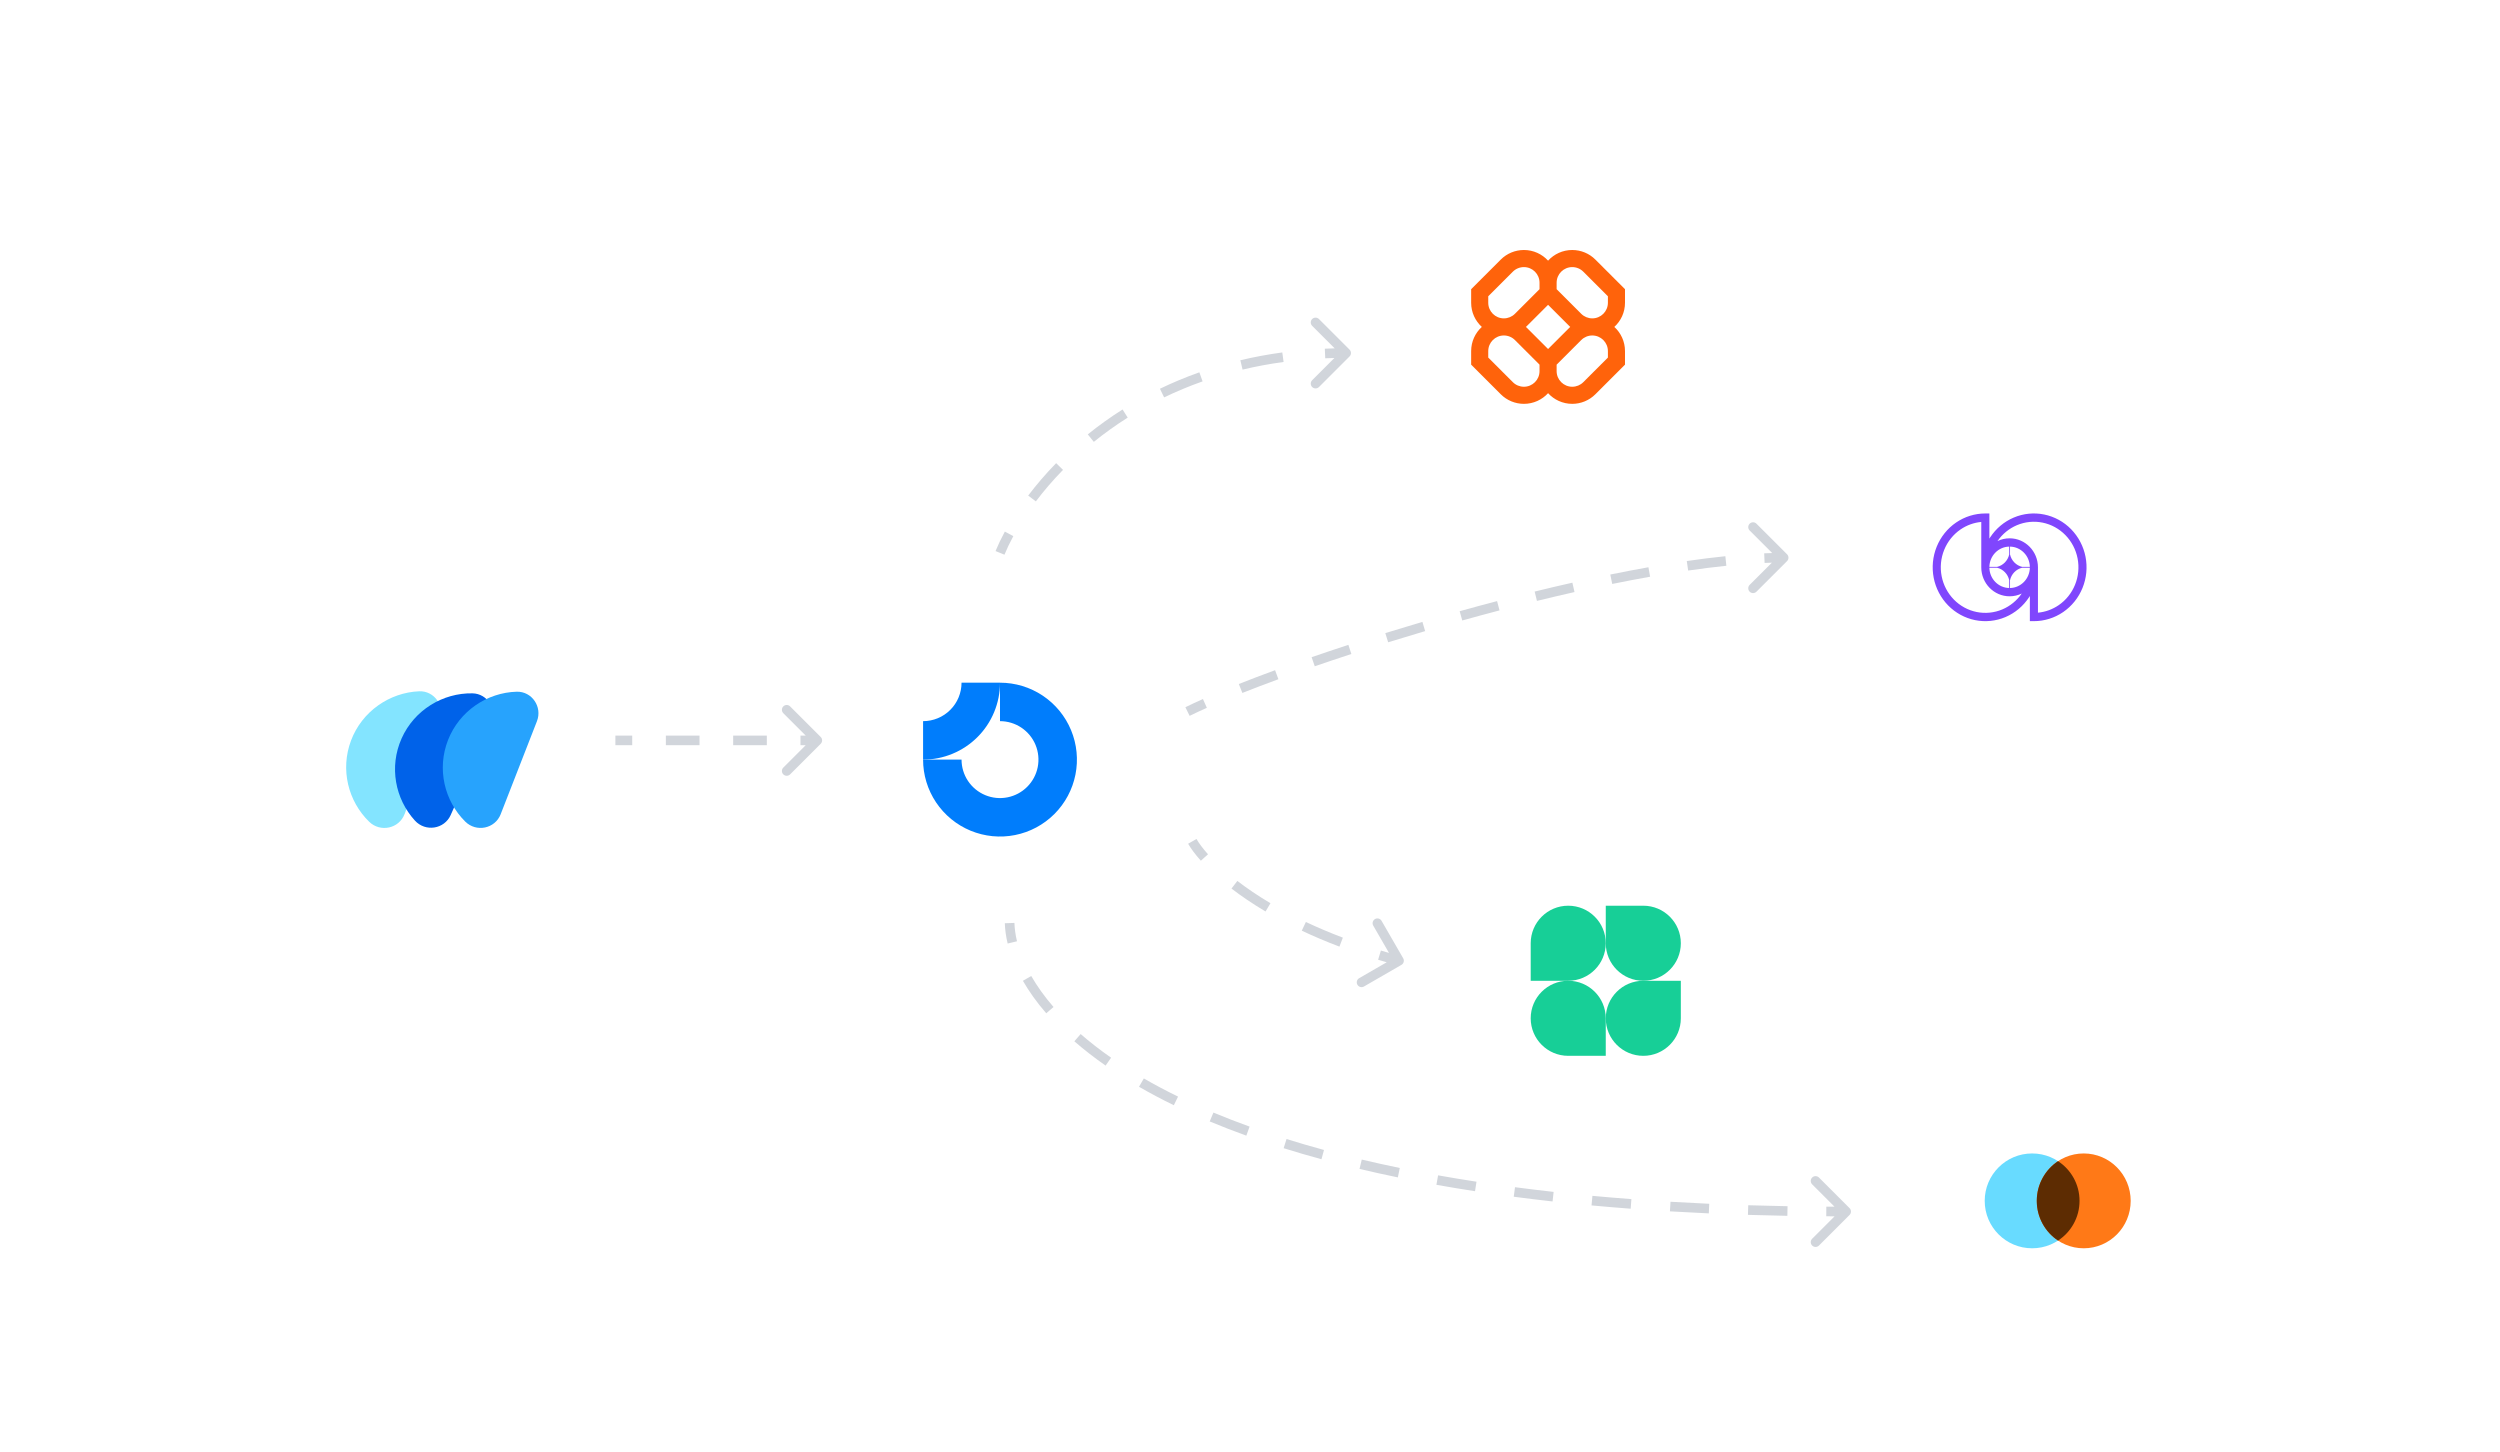 <svg width="260" height="151" viewBox="0 0 260 151" fill="none" xmlns="http://www.w3.org/2000/svg">
<g filter="url(#filter0_i_1804_209)">
<rect y="0.374" width="260" height="150" rx="8" fill="white" fill-opacity="0.25"/>
<g filter="url(#filter1_di_1804_209)">
<rect x="30" y="59" width="32" height="32" rx="4" fill="white" fill-opacity="0.25" shape-rendering="crispEdges"/>
<rect x="30.312" y="59.312" width="31.375" height="31.375" rx="3.688" stroke="white" stroke-width="0.625" shape-rendering="crispEdges"/>
<path d="M42.078 80.656C41.505 82.181 39.555 82.597 38.389 81.457C36.213 79.333 35.368 76.043 36.508 73.013C37.648 69.984 40.517 68.02 43.595 67.894C45.181 67.829 46.3 69.446 45.74 70.933L42.082 80.656H42.078Z" fill="#83E4FF"/>
<path d="M46.877 80.755C46.214 82.242 44.246 82.545 43.15 81.34C41.099 79.091 40.449 75.753 41.767 72.797C43.085 69.841 46.058 68.05 49.136 68.107C50.722 68.137 51.745 69.814 51.099 71.267L46.873 80.76L46.877 80.755Z" fill="#0062E9"/>
<path d="M52.073 80.677C51.479 82.194 49.529 82.589 48.376 81.436C46.221 79.286 45.415 75.983 46.594 72.966C47.773 69.949 50.66 68.024 53.737 67.938C55.324 67.894 56.421 69.52 55.844 71.002L52.069 80.681L52.073 80.677Z" fill="#27A3FD"/>
</g>
<g filter="url(#filter2_di_1804_209)">
<rect x="88" y="59" width="32" height="32" rx="4" fill="white" fill-opacity="0.25" shape-rendering="crispEdges"/>
<rect x="88.312" y="59.312" width="31.375" height="31.375" rx="3.688" stroke="white" stroke-width="0.625" shape-rendering="crispEdges"/>
<g clip-path="url(#clip0_1804_209)">
<path fill-rule="evenodd" clip-rule="evenodd" d="M106.222 71.674C105.564 71.235 104.791 71 104 71V67C105.582 67 107.129 67.469 108.445 68.348C109.76 69.227 110.786 70.477 111.391 71.939C111.997 73.4 112.155 75.009 111.846 76.561C111.538 78.113 110.776 79.538 109.657 80.657C108.538 81.776 107.113 82.538 105.561 82.846C104.009 83.155 102.4 82.996 100.939 82.391C99.477 81.785 98.227 80.76 97.348 79.445C96.469 78.129 96 76.582 96 75H100C100 75.791 100.235 76.564 100.674 77.222C101.114 77.88 101.738 78.393 102.469 78.695C103.2 78.998 104.004 79.078 104.78 78.923C105.556 78.769 106.269 78.388 106.828 77.828C107.388 77.269 107.769 76.556 107.923 75.78C108.077 75.004 107.998 74.2 107.696 73.469C107.393 72.738 106.88 72.114 106.222 71.674Z" fill="#007DFC"/>
<path fill-rule="evenodd" clip-rule="evenodd" d="M100 67C100 67.525 99.897 68.045 99.695 68.531C99.495 69.016 99.2 69.457 98.828 69.828C98.457 70.2 98.016 70.495 97.531 70.695C97.045 70.897 96.525 71 96 71L96 75C97.051 75 98.091 74.793 99.061 74.391C100.032 73.989 100.914 73.4 101.657 72.657C102.4 71.914 102.989 71.032 103.391 70.061C103.793 69.091 104 68.051 104 67L100 67Z" fill="#007DFC"/>
</g>
</g>
<g filter="url(#filter3_di_1804_209)">
<rect x="145" y="14" width="32" height="32" rx="4" fill="white" fill-opacity="0.25" shape-rendering="crispEdges"/>
<rect x="145.312" y="14.312" width="31.375" height="31.375" rx="3.688" stroke="white" stroke-width="0.625" shape-rendering="crispEdges"/>
<path fill-rule="evenodd" clip-rule="evenodd" d="M158.486 22C157.583 22 156.718 22.358 156.08 22.997L153 26.076V27.486C153 28.482 153.428 29.378 154.11 30C153.428 30.622 153 31.518 153 32.514V33.924L156.08 37.003C156.718 37.642 157.583 38 158.486 38C159.482 38 160.378 37.572 161 36.89C161.622 37.572 162.518 38 163.514 38C164.417 38 165.282 37.642 165.92 37.003L169 33.924V32.514C169 31.518 168.572 30.622 167.89 30C168.572 29.378 169 28.482 169 27.486V26.076L165.92 22.997C165.282 22.358 164.417 22 163.514 22C162.518 22 161.622 22.428 161 23.11C160.378 22.428 159.482 22 158.486 22ZM163.304 30C163.265 29.965 163.228 29.929 163.191 29.892L161 27.701L158.809 29.892C158.772 29.929 158.735 29.965 158.696 30C158.735 30.035 158.772 30.071 158.809 30.108L161 32.298L163.191 30.108C163.228 30.071 163.265 30.035 163.304 30ZM161.889 33.924V34.597C161.889 35.495 162.617 36.222 163.514 36.222C163.945 36.222 164.359 36.051 164.663 35.746L167.222 33.187V32.514C167.222 31.617 166.495 30.889 165.597 30.889C165.166 30.889 164.753 31.06 164.448 31.365L161.889 33.924ZM160.111 33.924L157.552 31.365C157.247 31.06 156.834 30.889 156.403 30.889C155.505 30.889 154.778 31.617 154.778 32.514V33.187L157.337 35.746C157.641 36.051 158.055 36.222 158.486 36.222C159.383 36.222 160.111 35.495 160.111 34.597V33.924ZM160.111 25.403V26.076L157.552 28.635C157.247 28.94 156.834 29.111 156.403 29.111C155.505 29.111 154.778 28.383 154.778 27.486V26.813L157.337 24.254C157.641 23.949 158.055 23.778 158.486 23.778C159.383 23.778 160.111 24.505 160.111 25.403ZM164.448 28.635L161.889 26.076V25.403C161.889 24.505 162.617 23.778 163.514 23.778C163.945 23.778 164.359 23.949 164.663 24.254L167.222 26.813V27.486C167.222 28.383 166.495 29.111 165.597 29.111C165.166 29.111 164.753 28.94 164.448 28.635Z" fill="#FF630B"/>
</g>
<g filter="url(#filter4_di_1804_209)">
<rect x="198" y="105" width="32" height="32" rx="4" fill="white" fill-opacity="0.25" shape-rendering="crispEdges"/>
<rect x="198.312" y="105.312" width="31.375" height="31.375" rx="3.688" stroke="white" stroke-width="0.625" shape-rendering="crispEdges"/>
<g clip-path="url(#clip1_1804_209)">
<path d="M216.273 120.89C216.273 123.614 214.065 125.822 211.342 125.822C208.618 125.822 206.41 123.614 206.41 120.89C206.41 118.167 208.618 115.959 211.342 115.959C214.065 115.959 216.273 118.167 216.273 120.89Z" fill="#68DBFF"/>
<path d="M221.591 120.89C221.591 123.614 219.404 125.822 216.707 125.822C214.01 125.822 211.824 123.614 211.824 120.89C211.824 118.167 214.01 115.959 216.707 115.959C219.404 115.959 221.591 118.167 221.591 120.89Z" fill="#FF7917"/>
<path d="M214.037 125.02C215.383 124.139 216.272 122.619 216.272 120.89C216.272 119.162 215.383 117.641 214.037 116.761C212.705 117.641 211.824 119.162 211.824 120.89C211.824 122.619 212.705 124.139 214.037 125.02Z" fill="#5D2C02"/>
</g>
</g>
<g filter="url(#filter5_di_1804_209)">
<rect x="193" y="39" width="32" height="32" rx="4" fill="white" fill-opacity="0.25" shape-rendering="crispEdges"/>
<rect x="193.312" y="39.312" width="31.375" height="31.375" rx="3.688" stroke="white" stroke-width="0.625" shape-rendering="crispEdges"/>
<g clip-path="url(#clip2_1804_209)">
<path fill-rule="evenodd" clip-rule="evenodd" d="M201.417 52.857C201.002 53.88 200.894 55.006 201.105 56.093C201.316 57.179 201.838 58.177 202.603 58.96C203.369 59.743 204.344 60.276 205.406 60.492C206.468 60.709 207.568 60.598 208.568 60.174C209.569 59.75 210.423 59.032 211.025 58.111C211.041 58.087 211.057 58.062 211.072 58.037C211.083 58.02 211.094 58.002 211.105 57.984V60.6H211.526C212.609 60.6 213.667 60.272 214.567 59.656C215.467 59.041 216.169 58.166 216.583 57.143C216.998 56.12 217.106 54.994 216.895 53.907C216.684 52.821 216.162 51.823 215.397 51.04C214.631 50.257 213.656 49.724 212.594 49.508C211.532 49.291 210.432 49.402 209.432 49.826C208.431 50.25 207.577 50.968 206.975 51.889C206.948 51.931 206.921 51.973 206.895 52.016V49.4H206.474C205.391 49.4 204.333 49.728 203.433 50.344C202.533 50.959 201.831 51.834 201.417 52.857ZM206.053 55V50.281C205.285 50.353 204.545 50.62 203.901 51.06C203.139 51.581 202.545 52.321 202.195 53.187C201.844 54.053 201.752 55.005 201.931 55.925C202.11 56.844 202.551 57.688 203.199 58.351C203.846 59.013 204.672 59.465 205.57 59.647C206.469 59.83 207.4 59.736 208.246 59.378C209.058 59.033 209.757 58.46 210.262 57.726C209.88 57.911 209.452 58.015 209 58.015C207.372 58.015 206.053 56.665 206.053 55ZM211.947 59.719V55C211.947 53.335 210.628 51.985 209 51.985C208.548 51.985 208.12 52.089 207.738 52.274C208.243 51.54 208.942 50.967 209.754 50.622C210.6 50.264 211.531 50.17 212.43 50.353C213.328 50.535 214.154 50.987 214.801 51.649C215.449 52.312 215.89 53.156 216.069 54.076C216.248 54.995 216.156 55.947 215.805 56.813C215.455 57.679 214.861 58.419 214.099 58.94C213.455 59.38 212.715 59.647 211.947 59.719ZM208.958 57.154C207.829 57.131 206.917 56.198 206.895 55.043H207.692C208.32 55.19 208.815 55.696 208.958 56.339V57.154ZM209.042 57.154C210.171 57.131 211.083 56.198 211.105 55.043H210.308C209.68 55.19 209.185 55.696 209.042 56.339V57.154ZM211.105 54.957C211.083 53.802 210.171 52.869 209.042 52.847V53.661C209.185 54.304 209.68 54.81 210.308 54.957H211.105ZM208.958 52.847C207.829 52.869 206.917 53.802 206.895 54.957H207.692C208.32 54.81 208.815 54.304 208.958 53.662V52.847Z" fill="#8046FD"/>
</g>
</g>
<g filter="url(#filter6_di_1804_209)">
<rect x="151" y="82" width="32" height="32" rx="4" fill="white" fill-opacity="0.25" shape-rendering="crispEdges"/>
<rect x="151.312" y="82.312" width="31.375" height="31.375" rx="3.688" stroke="white" stroke-width="0.625" shape-rendering="crispEdges"/>
<path d="M166.999 94.097C166.999 96.252 165.252 98 163.096 98H159.193V94.097C159.193 91.941 160.941 90.194 163.096 90.194C165.252 90.194 166.999 91.941 166.999 94.097Z" fill="#17CF97"/>
<path d="M167 101.903C167 99.748 168.747 98 170.903 98H174.806V101.903C174.806 104.059 173.059 105.806 170.903 105.806C168.747 105.806 167 104.059 167 101.903Z" fill="#17CF97"/>
<path d="M159.193 101.903C159.193 104.059 160.941 105.806 163.096 105.806H166.999V101.903C166.999 99.748 165.252 98 163.096 98C160.941 98 159.193 99.748 159.193 101.903Z" fill="#17CF97"/>
<path d="M174.806 94.097C174.806 91.941 173.059 90.194 170.903 90.194H167V94.097C167 96.252 168.747 98 170.903 98C173.059 98 174.806 96.252 174.806 94.097Z" fill="#17CF97"/>
</g>
<path d="M140.354 35.069C140.549 34.874 140.549 34.557 140.354 34.362L137.172 31.18C136.976 30.985 136.66 30.985 136.464 31.18C136.269 31.375 136.269 31.692 136.464 31.887L139.293 34.715L136.464 37.544C136.269 37.739 136.269 38.056 136.464 38.251C136.66 38.446 136.976 38.446 137.172 38.251L140.354 35.069ZM104 55.5L104.463 55.689C104.705 55.097 105.011 54.45 105.384 53.761L104.944 53.523L104.504 53.285C104.116 54.002 103.794 54.682 103.537 55.311L104 55.5ZM107.331 49.843L107.729 50.144C108.541 49.071 109.481 47.966 110.554 46.867L110.196 46.517L109.839 46.168C108.735 47.298 107.768 48.435 106.932 49.541L107.331 49.843ZM113.443 43.564L113.757 43.953C114.839 43.08 116.012 42.233 117.281 41.431L117.014 41.008L116.747 40.586C115.445 41.409 114.24 42.279 113.129 43.175L113.443 43.564ZM120.851 38.879L121.069 39.329C122.327 38.721 123.66 38.162 125.068 37.664L124.901 37.193L124.734 36.721C123.291 37.231 121.925 37.805 120.634 38.429L120.851 38.879ZM129.112 35.952L129.228 36.438C130.59 36.114 132.011 35.846 133.493 35.645L133.426 35.15L133.359 34.654C131.844 34.86 130.39 35.133 128.996 35.466L129.112 35.952ZM137.803 34.762L137.824 35.262C138.537 35.231 139.262 35.215 140 35.215V34.715V34.215C139.248 34.215 138.508 34.231 137.781 34.263L137.803 34.762Z" fill="#D1D5DB"/>
<path d="M185.854 56.354C186.049 56.158 186.049 55.842 185.854 55.646L182.672 52.465C182.476 52.269 182.16 52.269 181.964 52.465C181.769 52.66 181.769 52.976 181.964 53.172L184.793 56L181.964 58.828C181.769 59.024 181.769 59.34 181.964 59.535C182.16 59.731 182.476 59.731 182.672 59.535L185.854 56.354ZM123.5 72L123.721 72.449C124.26 72.183 124.859 71.904 125.512 71.612L125.309 71.155L125.105 70.699C124.442 70.995 123.832 71.279 123.279 71.551L123.5 72ZM129.022 69.601L129.206 70.065C130.369 69.604 131.622 69.127 132.953 68.638L132.78 68.169L132.608 67.7C131.271 68.19 130.009 68.671 128.837 69.136L129.022 69.601ZM136.572 66.82L136.735 67.293C137.962 66.87 139.234 66.443 140.541 66.016L140.386 65.54L140.231 65.065C138.918 65.494 137.641 65.923 136.409 66.348L136.572 66.82ZM144.22 64.32L144.368 64.798C145.629 64.407 146.913 64.018 148.214 63.635L148.073 63.156L147.932 62.676C146.626 63.06 145.337 63.45 144.072 63.843L144.22 64.32ZM151.941 62.048L152.075 62.529C153.359 62.172 154.653 61.821 155.95 61.481L155.823 60.998L155.696 60.514C154.394 60.855 153.096 61.207 151.806 61.566L151.941 62.048ZM159.723 60.008L159.842 60.494C161.149 60.174 162.453 59.866 163.748 59.574L163.638 59.087L163.528 58.599C162.227 58.892 160.917 59.201 159.604 59.523L159.723 60.008ZM167.571 58.241L167.671 58.731C169.005 58.46 170.321 58.208 171.612 57.978L171.524 57.486L171.437 56.994C170.137 57.225 168.812 57.478 167.471 57.751L167.571 58.241ZM175.497 56.842L175.569 57.337C176.937 57.139 178.264 56.971 179.54 56.84L179.489 56.343L179.438 55.846C178.146 55.978 176.805 56.147 175.425 56.348L175.497 56.842ZM183.497 56.044L183.518 56.544C184.201 56.515 184.863 56.5 185.5 56.5V56V55.5C184.847 55.5 184.172 55.515 183.476 55.545L183.497 56.044Z" fill="#D1D5DB"/>
<path d="M145.75 98.346C145.989 98.208 146.071 97.902 145.933 97.663L143.683 93.766C143.545 93.527 143.239 93.445 143 93.583C142.761 93.721 142.679 94.027 142.817 94.266L144.817 97.73L141.353 99.73C141.114 99.868 141.032 100.174 141.17 100.413C141.308 100.652 141.614 100.734 141.853 100.596L145.75 98.346ZM124 85.5L123.566 85.749C123.852 86.249 124.292 86.848 124.889 87.514L125.261 87.18L125.634 86.846C125.069 86.217 124.676 85.674 124.434 85.251L124 85.5ZM128.379 90.013L128.075 90.41C129.083 91.185 130.26 91.989 131.617 92.795L131.872 92.365L132.127 91.935C130.804 91.149 129.66 90.367 128.684 89.617L128.379 90.013ZM135.598 94.338L135.385 94.79C136.59 95.36 137.894 95.917 139.301 96.45L139.479 95.982L139.656 95.515C138.272 94.991 136.993 94.444 135.812 93.886L135.598 94.338ZM143.469 97.335L143.324 97.814C143.988 98.014 144.67 98.208 145.371 98.396L145.5 97.913L145.629 97.43C144.939 97.245 144.267 97.053 143.613 96.856L143.469 97.335Z" fill="#D1D5DB"/>
<path d="M192.354 124.354C192.549 124.158 192.549 123.842 192.354 123.646L189.172 120.464C188.976 120.269 188.66 120.269 188.464 120.464C188.269 120.66 188.269 120.976 188.464 121.172L191.293 124L188.464 126.828C188.269 127.024 188.269 127.34 188.464 127.536C188.66 127.731 188.976 127.731 189.172 127.536L192.354 124.354ZM105 94L104.5 94.017C104.523 94.685 104.619 95.392 104.796 96.127L105.282 96.01L105.768 95.893C105.606 95.219 105.52 94.58 105.5 93.983L105 94ZM106.816 99.753L106.382 100.002C107.013 101.103 107.816 102.236 108.81 103.383L109.188 103.056L109.566 102.728C108.611 101.626 107.846 100.545 107.249 99.504L106.816 99.753ZM112.06 105.918L111.732 106.295C112.702 107.14 113.783 107.985 114.983 108.822L115.269 108.412L115.555 108.002C114.383 107.184 113.33 106.361 112.389 105.541L112.06 105.918ZM118.708 110.591L118.457 111.024C119.584 111.675 120.79 112.316 122.079 112.945L122.298 112.496L122.518 112.047C121.248 111.427 120.063 110.797 118.958 110.158L118.708 110.591ZM126.003 114.168L125.811 114.63C127.018 115.134 128.286 115.627 129.618 116.108L129.788 115.637L129.957 115.167C128.641 114.692 127.388 114.205 126.196 113.707L126.003 114.168ZM133.649 116.935L133.5 117.412C134.761 117.807 136.071 118.19 137.432 118.561L137.564 118.079L137.695 117.596C136.345 117.229 135.047 116.849 133.799 116.458L133.649 116.935ZM141.507 119.081L141.392 119.568C142.679 119.873 144.006 120.167 145.376 120.449L145.477 119.959L145.577 119.469C144.217 119.189 142.9 118.897 141.623 118.595L141.507 119.081ZM149.474 120.727L149.386 121.219C150.69 121.452 152.029 121.675 153.403 121.886L153.479 121.392L153.556 120.898C152.189 120.687 150.858 120.466 149.562 120.235L149.474 120.727ZM157.494 121.965L157.429 122.46C158.745 122.634 160.09 122.797 161.467 122.951L161.522 122.454L161.577 121.957C160.207 121.804 158.868 121.641 157.56 121.469L157.494 121.965ZM165.566 122.866L165.519 123.364C166.849 123.487 168.206 123.601 169.591 123.706L169.628 123.207L169.666 122.709C168.287 122.604 166.936 122.491 165.612 122.368L165.566 122.866ZM173.702 123.482L173.672 123.981C174.997 124.06 176.344 124.13 177.716 124.192L177.739 123.692L177.761 123.193C176.394 123.131 175.051 123.061 173.732 122.983L173.702 123.482ZM181.801 123.846L181.786 124.346C183.13 124.387 184.497 124.421 185.886 124.446L185.895 123.946L185.904 123.446C184.52 123.421 183.157 123.388 181.817 123.346L181.801 123.846ZM189.934 123.994L189.931 124.494C190.616 124.498 191.305 124.5 192 124.5V124V123.5C191.307 123.5 190.62 123.498 189.937 123.494L189.934 123.994Z" fill="#D1D5DB"/>
<path d="M85.354 75.354C85.549 75.158 85.549 74.842 85.354 74.646L82.172 71.465C81.976 71.269 81.66 71.269 81.465 71.465C81.269 71.66 81.269 71.976 81.465 72.172L84.293 75L81.465 77.828C81.269 78.024 81.269 78.34 81.465 78.535C81.66 78.731 81.976 78.731 82.172 78.535L85.354 75.354ZM64 75V75.5H65.75V75V74.5H64V75ZM69.25 75V75.5H72.75V75V74.5H69.25V75ZM76.25 75V75.5H79.75V75V74.5H76.25V75ZM83.25 75V75.5H85V75V74.5H83.25V75Z" fill="#D1D5DB"/>
</g>
<defs>
<filter id="filter0_i_1804_209" x="-60" y="-59.627" width="380" height="270" filterUnits="userSpaceOnUse" color-interpolation-filters="sRGB">
<feFlood flood-opacity="0" result="BackgroundImageFix"/>
<feBlend mode="normal" in="SourceGraphic" in2="BackgroundImageFix" result="shape"/>
<feColorMatrix in="SourceAlpha" type="matrix" values="0 0 0 0 0 0 0 0 0 0 0 0 0 0 0 0 0 0 127 0" result="hardAlpha"/>
<feOffset dy="2"/>
<feGaussianBlur stdDeviation="8"/>
<feComposite in2="hardAlpha" operator="arithmetic" k2="-1" k3="1"/>
<feColorMatrix type="matrix" values="0 0 0 0 1 0 0 0 0 1 0 0 0 0 1 0 0 0 0.8 0"/>
<feBlend mode="normal" in2="shape" result="effect1_innerShadow_1804_209"/>
</filter>
<filter id="filter1_di_1804_209" x="3.8147e-06" y="29" width="92" height="92" filterUnits="userSpaceOnUse" color-interpolation-filters="sRGB">
<feFlood flood-opacity="0" result="BackgroundImageFix"/>
<feColorMatrix in="SourceAlpha" type="matrix" values="0 0 0 0 0 0 0 0 0 0 0 0 0 0 0 0 0 0 127 0" result="hardAlpha"/>
<feOffset dy="1"/>
<feGaussianBlur stdDeviation="4.5"/>
<feComposite in2="hardAlpha" operator="out"/>
<feColorMatrix type="matrix" values="0 0 0 0 0.008 0 0 0 0 0.227 0 0 0 0 0.518 0 0 0 0.05 0"/>
<feBlend mode="multiply" in2="BackgroundImageFix" result="effect1_dropShadow_1804_209"/>
<feBlend mode="normal" in="SourceGraphic" in2="effect1_dropShadow_1804_209" result="shape"/>
<feColorMatrix in="SourceAlpha" type="matrix" values="0 0 0 0 0 0 0 0 0 0 0 0 0 0 0 0 0 0 127 0" result="hardAlpha"/>
<feOffset dy="1"/>
<feGaussianBlur stdDeviation="4"/>
<feComposite in2="hardAlpha" operator="arithmetic" k2="-1" k3="1"/>
<feColorMatrix type="matrix" values="0 0 0 0 1 0 0 0 0 1 0 0 0 0 1 0 0 0 0.8 0"/>
<feBlend mode="normal" in2="shape" result="effect2_innerShadow_1804_209"/>
</filter>
<filter id="filter2_di_1804_209" x="58" y="29" width="92" height="92" filterUnits="userSpaceOnUse" color-interpolation-filters="sRGB">
<feFlood flood-opacity="0" result="BackgroundImageFix"/>
<feColorMatrix in="SourceAlpha" type="matrix" values="0 0 0 0 0 0 0 0 0 0 0 0 0 0 0 0 0 0 127 0" result="hardAlpha"/>
<feOffset dy="1"/>
<feGaussianBlur stdDeviation="4.5"/>
<feComposite in2="hardAlpha" operator="out"/>
<feColorMatrix type="matrix" values="0 0 0 0 0.008 0 0 0 0 0.227 0 0 0 0 0.518 0 0 0 0.05 0"/>
<feBlend mode="multiply" in2="BackgroundImageFix" result="effect1_dropShadow_1804_209"/>
<feBlend mode="normal" in="SourceGraphic" in2="effect1_dropShadow_1804_209" result="shape"/>
<feColorMatrix in="SourceAlpha" type="matrix" values="0 0 0 0 0 0 0 0 0 0 0 0 0 0 0 0 0 0 127 0" result="hardAlpha"/>
<feOffset dy="1"/>
<feGaussianBlur stdDeviation="4"/>
<feComposite in2="hardAlpha" operator="arithmetic" k2="-1" k3="1"/>
<feColorMatrix type="matrix" values="0 0 0 0 1 0 0 0 0 1 0 0 0 0 1 0 0 0 0.8 0"/>
<feBlend mode="normal" in2="shape" result="effect2_innerShadow_1804_209"/>
</filter>
<filter id="filter3_di_1804_209" x="115" y="-16" width="92" height="92" filterUnits="userSpaceOnUse" color-interpolation-filters="sRGB">
<feFlood flood-opacity="0" result="BackgroundImageFix"/>
<feColorMatrix in="SourceAlpha" type="matrix" values="0 0 0 0 0 0 0 0 0 0 0 0 0 0 0 0 0 0 127 0" result="hardAlpha"/>
<feOffset dy="1"/>
<feGaussianBlur stdDeviation="4.5"/>
<feComposite in2="hardAlpha" operator="out"/>
<feColorMatrix type="matrix" values="0 0 0 0 0.008 0 0 0 0 0.227 0 0 0 0 0.518 0 0 0 0.05 0"/>
<feBlend mode="multiply" in2="BackgroundImageFix" result="effect1_dropShadow_1804_209"/>
<feBlend mode="normal" in="SourceGraphic" in2="effect1_dropShadow_1804_209" result="shape"/>
<feColorMatrix in="SourceAlpha" type="matrix" values="0 0 0 0 0 0 0 0 0 0 0 0 0 0 0 0 0 0 127 0" result="hardAlpha"/>
<feOffset dy="1"/>
<feGaussianBlur stdDeviation="4"/>
<feComposite in2="hardAlpha" operator="arithmetic" k2="-1" k3="1"/>
<feColorMatrix type="matrix" values="0 0 0 0 1 0 0 0 0 1 0 0 0 0 1 0 0 0 0.8 0"/>
<feBlend mode="normal" in2="shape" result="effect2_innerShadow_1804_209"/>
</filter>
<filter id="filter4_di_1804_209" x="168" y="75" width="92" height="92" filterUnits="userSpaceOnUse" color-interpolation-filters="sRGB">
<feFlood flood-opacity="0" result="BackgroundImageFix"/>
<feColorMatrix in="SourceAlpha" type="matrix" values="0 0 0 0 0 0 0 0 0 0 0 0 0 0 0 0 0 0 127 0" result="hardAlpha"/>
<feOffset dy="1"/>
<feGaussianBlur stdDeviation="4.5"/>
<feComposite in2="hardAlpha" operator="out"/>
<feColorMatrix type="matrix" values="0 0 0 0 0.008 0 0 0 0 0.227 0 0 0 0 0.518 0 0 0 0.05 0"/>
<feBlend mode="multiply" in2="BackgroundImageFix" result="effect1_dropShadow_1804_209"/>
<feBlend mode="normal" in="SourceGraphic" in2="effect1_dropShadow_1804_209" result="shape"/>
<feColorMatrix in="SourceAlpha" type="matrix" values="0 0 0 0 0 0 0 0 0 0 0 0 0 0 0 0 0 0 127 0" result="hardAlpha"/>
<feOffset dy="1"/>
<feGaussianBlur stdDeviation="4"/>
<feComposite in2="hardAlpha" operator="arithmetic" k2="-1" k3="1"/>
<feColorMatrix type="matrix" values="0 0 0 0 1 0 0 0 0 1 0 0 0 0 1 0 0 0 0.8 0"/>
<feBlend mode="normal" in2="shape" result="effect2_innerShadow_1804_209"/>
</filter>
<filter id="filter5_di_1804_209" x="163" y="9" width="92" height="92" filterUnits="userSpaceOnUse" color-interpolation-filters="sRGB">
<feFlood flood-opacity="0" result="BackgroundImageFix"/>
<feColorMatrix in="SourceAlpha" type="matrix" values="0 0 0 0 0 0 0 0 0 0 0 0 0 0 0 0 0 0 127 0" result="hardAlpha"/>
<feOffset dy="1"/>
<feGaussianBlur stdDeviation="4.5"/>
<feComposite in2="hardAlpha" operator="out"/>
<feColorMatrix type="matrix" values="0 0 0 0 0.008 0 0 0 0 0.227 0 0 0 0 0.518 0 0 0 0.05 0"/>
<feBlend mode="multiply" in2="BackgroundImageFix" result="effect1_dropShadow_1804_209"/>
<feBlend mode="normal" in="SourceGraphic" in2="effect1_dropShadow_1804_209" result="shape"/>
<feColorMatrix in="SourceAlpha" type="matrix" values="0 0 0 0 0 0 0 0 0 0 0 0 0 0 0 0 0 0 127 0" result="hardAlpha"/>
<feOffset dy="1"/>
<feGaussianBlur stdDeviation="4"/>
<feComposite in2="hardAlpha" operator="arithmetic" k2="-1" k3="1"/>
<feColorMatrix type="matrix" values="0 0 0 0 1 0 0 0 0 1 0 0 0 0 1 0 0 0 0.8 0"/>
<feBlend mode="normal" in2="shape" result="effect2_innerShadow_1804_209"/>
</filter>
<filter id="filter6_di_1804_209" x="121" y="52" width="92" height="92" filterUnits="userSpaceOnUse" color-interpolation-filters="sRGB">
<feFlood flood-opacity="0" result="BackgroundImageFix"/>
<feColorMatrix in="SourceAlpha" type="matrix" values="0 0 0 0 0 0 0 0 0 0 0 0 0 0 0 0 0 0 127 0" result="hardAlpha"/>
<feOffset dy="1"/>
<feGaussianBlur stdDeviation="4.5"/>
<feComposite in2="hardAlpha" operator="out"/>
<feColorMatrix type="matrix" values="0 0 0 0 0.008 0 0 0 0 0.227 0 0 0 0 0.518 0 0 0 0.05 0"/>
<feBlend mode="multiply" in2="BackgroundImageFix" result="effect1_dropShadow_1804_209"/>
<feBlend mode="normal" in="SourceGraphic" in2="effect1_dropShadow_1804_209" result="shape"/>
<feColorMatrix in="SourceAlpha" type="matrix" values="0 0 0 0 0 0 0 0 0 0 0 0 0 0 0 0 0 0 127 0" result="hardAlpha"/>
<feOffset dy="1"/>
<feGaussianBlur stdDeviation="4"/>
<feComposite in2="hardAlpha" operator="arithmetic" k2="-1" k3="1"/>
<feColorMatrix type="matrix" values="0 0 0 0 1 0 0 0 0 1 0 0 0 0 1 0 0 0 0.8 0"/>
<feBlend mode="normal" in2="shape" result="effect2_innerShadow_1804_209"/>
</filter>
<clipPath id="clip0_1804_209">
<rect width="16" height="16" fill="white" transform="translate(96 67)"/>
</clipPath>
<clipPath id="clip1_1804_209">
<rect width="16" height="10.74" fill="white" transform="translate(206 115.63)"/>
</clipPath>
<clipPath id="clip2_1804_209">
<rect width="16" height="11.2" fill="white" transform="translate(201 49.4)"/>
</clipPath>
</defs>
</svg>

